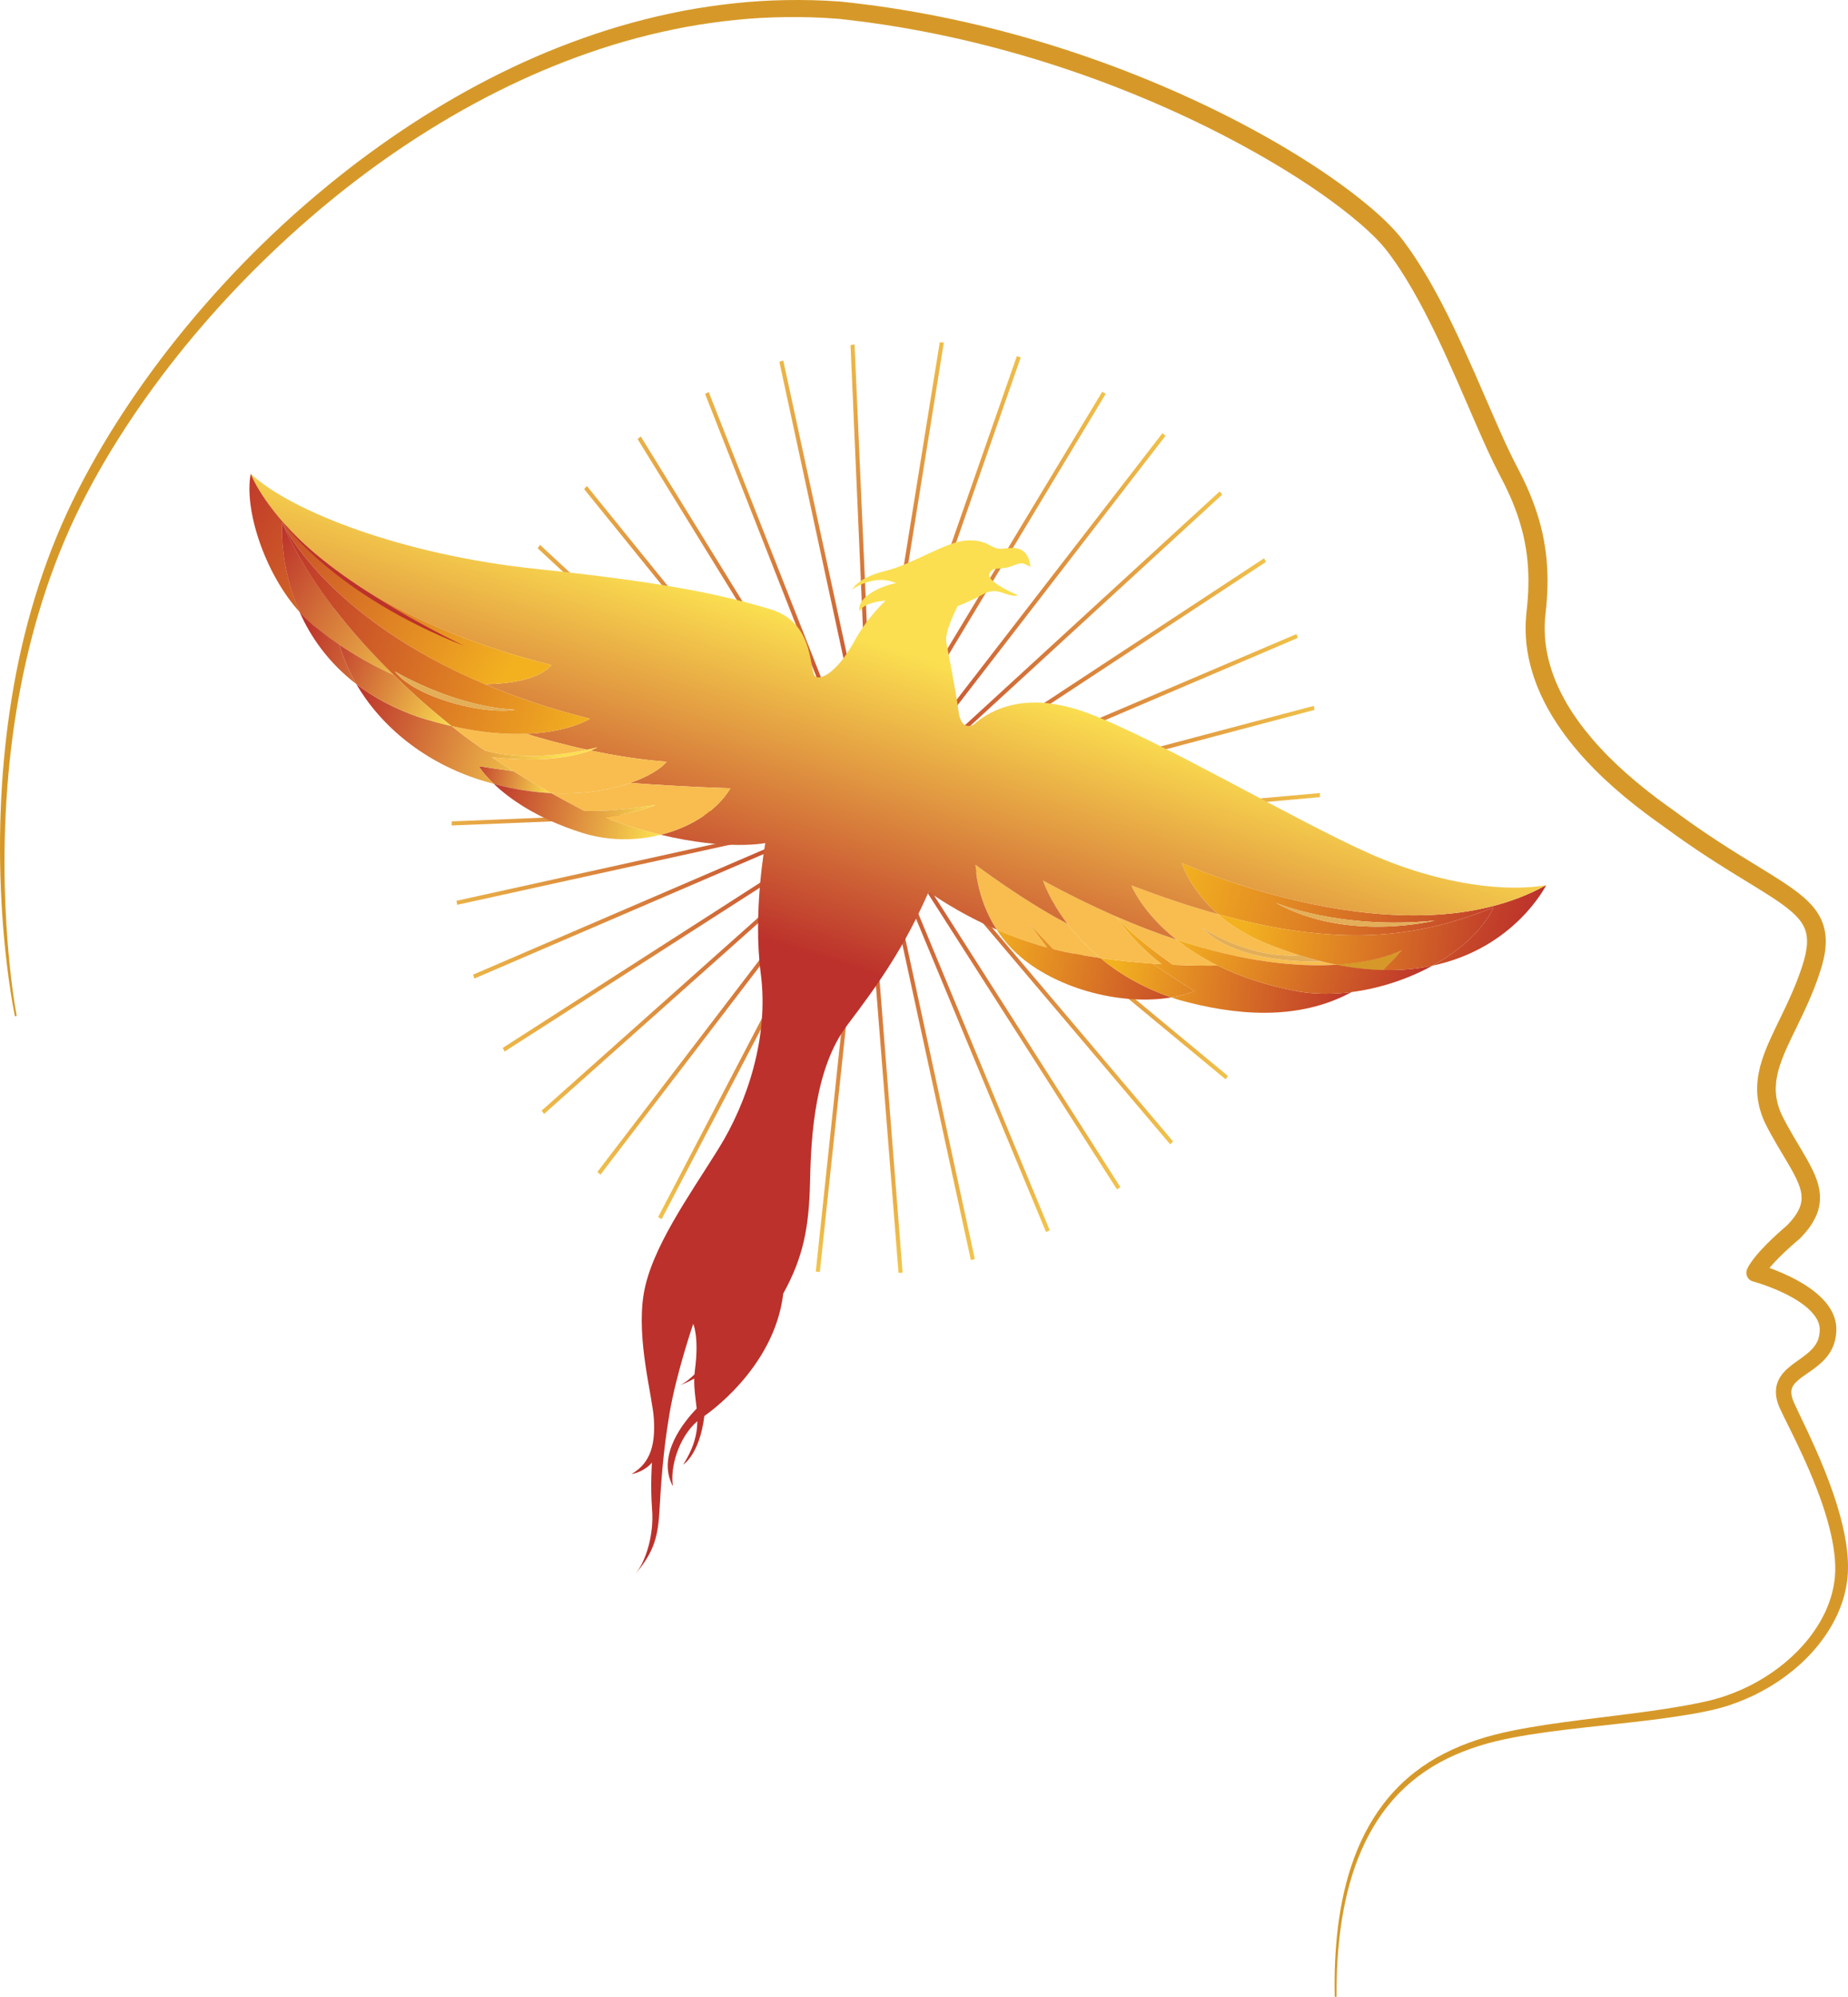 <?xml version="1.0" encoding="iso-8859-1"?>
<!-- Generator: Adobe Illustrator 26.0.1, SVG Export Plug-In . SVG Version: 6.00 Build 0)  -->
<svg version="1.1" id="Layer_1" xmlns="http://www.w3.org/2000/svg" xmlns:xlink="http://www.w3.org/1999/xlink" x="0px" y="0px"
	 viewBox="0 0 666.428 720" style="enable-background:new 0 0 666.428 720;" xml:space="preserve">
<g>
	<g>
		<path style="fill:#D69929;" d="M5.323,366.166c-1.204-6.037-2.072-12.117-2.819-18.216c-0.735-6.099-1.303-12.22-1.712-18.351
			c-0.801-12.264-1.005-24.572-0.563-36.865c0.444-12.292,1.514-24.571,3.326-36.753c1.807-12.18,4.317-24.275,7.727-36.132
			c3.392-11.858,7.619-23.496,12.777-34.727c1.285-2.798,2.651-5.606,4.03-8.331c1.398-2.749,2.853-5.494,4.336-8.192
			c2.978-5.406,6.132-10.713,9.435-15.924c13.224-20.843,28.759-40.173,45.954-57.875c8.618-8.833,17.657-17.265,27.13-25.19
			c4.733-3.965,9.559-7.822,14.491-11.545c4.938-3.713,9.971-7.301,15.097-10.756c20.514-13.78,42.606-25.392,66.015-33.643
			C222.23,9.5,234.249,6.25,246.45,3.892c6.106-1.152,12.262-2.052,18.446-2.71c6.183-0.669,12.401-1.049,18.624-1.15
			c6.222-0.098,12.454,0.017,18.666,0.482l0.583,0.036l0.291,0.018l0.386,0.038l1.143,0.125l2.287,0.249
			c1.519,0.158,3.078,0.368,4.614,0.55c3.079,0.387,6.136,0.809,9.197,1.272c12.234,1.847,24.372,4.296,36.371,7.294
			c23.996,6.003,47.436,14.179,69.987,24.355c11.274,5.093,22.326,10.697,33.057,16.901c10.715,6.231,21.152,12.994,30.942,20.815
			c2.443,1.964,4.839,4.003,7.163,6.161c2.325,2.159,4.574,4.439,6.675,6.99l0.806,1.011l0.689,0.921
			c0.461,0.619,0.917,1.207,1.385,1.882l1.386,1.968l1.319,1.963c1.727,2.632,3.361,5.308,4.928,8.012
			c6.227,10.838,11.398,22.096,16.372,33.36l7.349,16.879c2.456,5.588,4.921,11.173,7.67,16.452l2.12,4.121
			c0.677,1.436,1.395,2.902,2.026,4.36c0.618,1.464,1.263,2.915,1.805,4.417c0.276,0.748,0.579,1.484,0.832,2.242l0.758,2.274
			c0.954,3.051,1.799,6.154,2.371,9.316c0.602,3.154,1.019,6.349,1.201,9.548c0.207,3.197,0.228,6.399,0.067,9.57
			c-0.049,1.591-0.2,3.164-0.315,4.743l-0.467,4.605c-0.041,0.712-0.104,1.353-0.116,2.079c-0.027,0.711-0.038,1.423-0.022,2.135
			c0.009,1.424,0.112,2.847,0.253,4.268c0.313,2.838,0.883,5.656,1.686,8.42c1.608,5.532,4.133,10.835,7.248,15.811
			c1.573,2.482,3.268,4.898,5.088,7.234c1.845,2.317,3.743,4.603,5.79,6.772c4.04,4.382,8.447,8.463,13.063,12.314
			c2.307,1.927,4.666,3.801,7.077,5.613c1.21,0.901,2.403,1.822,3.641,2.688l1.842,1.318l0.989,0.709l0.926,0.682
			c4.887,3.596,9.879,7.05,14.967,10.372c5.087,3.329,10.271,6.51,15.513,9.717c2.62,1.609,5.254,3.228,7.881,4.952
			c2.623,1.732,5.255,3.558,7.773,5.788c1.254,1.12,2.476,2.359,3.584,3.777c1.105,1.417,2.081,3.038,2.777,4.803
			c0.697,1.766,1.089,3.645,1.219,5.477c0.117,1.83,0.012,3.615-0.242,5.314c-0.253,1.702-0.632,3.335-1.079,4.918
			c-0.223,0.797-0.458,1.564-0.722,2.349c-0.25,0.736-0.466,1.436-0.745,2.201c-1.072,3.052-2.243,5.937-3.516,8.818
			c-2.518,5.74-5.433,11.222-7.854,16.645c-1.213,2.713-2.251,5.418-2.969,8.116c-0.331,1.348-0.603,2.692-0.743,4.027
			c-0.118,1.333-0.176,2.662-0.054,3.974c0.214,2.623,0.938,5.204,2.094,7.691c0.566,1.199,1.295,2.564,2.016,3.866
			c0.726,1.313,1.473,2.62,2.236,3.927c1.525,2.618,3.126,5.224,4.687,7.967c1.541,2.752,3.114,5.634,4.119,9.086
			c0.49,1.721,0.796,3.612,0.733,5.553c-0.054,1.94-0.497,3.884-1.211,5.62c-1.45,3.492-3.7,6.177-5.996,8.537
			c-0.059,0.061-0.12,0.118-0.183,0.172l-0.036,0.031l-1.875,1.614c-0.623,0.539-1.228,1.092-1.843,1.637
			c-0.612,0.548-1.2,1.112-1.802,1.666c-0.588,0.563-1.172,1.13-1.746,1.701c-0.563,0.577-1.136,1.149-1.672,1.737
			c-0.273,0.292-0.546,0.584-0.803,0.881c-0.257,0.297-0.531,0.59-0.772,0.889c-0.498,0.595-0.986,1.197-1.406,1.789
			c-0.218,0.295-0.414,0.591-0.586,0.866c-0.091,0.142-0.168,0.273-0.232,0.391c-0.041,0.068-0.057,0.107-0.082,0.154l-0.022,0.042
			c0.001-0.005-0.018,0.046,0.037-0.106l-2.215-4.214l0.005,0.002c1.144,0.331,2.14,0.662,3.189,1.025
			c1.034,0.361,2.059,0.741,3.076,1.142c2.035,0.802,4.042,1.688,6.018,2.677c3.931,2.005,7.814,4.34,11.161,7.782
			c1.646,1.729,3.172,3.792,4.083,6.31c0.459,1.248,0.74,2.601,0.799,3.965c0.024,0.341,0.012,0.681,0.009,1.021
			c0.001,0.171-0.018,0.339-0.028,0.508l-0.033,0.434l-0.034,0.392l-0.017,0.196l-0.031,0.258c-0.041,0.356-0.092,0.697-0.153,1.006
			c-0.45,2.569-1.697,5.067-3.328,6.977c-1.624,1.935-3.503,3.373-5.28,4.639c-1.778,1.263-3.516,2.374-4.872,3.546
			c-0.676,0.582-1.246,1.174-1.642,1.759c-0.4,0.588-0.635,1.153-0.746,1.776c-0.104,0.624-0.084,1.33,0.081,2.106
			c0.074,0.385,0.192,0.785,0.326,1.19l0.108,0.305l0.027,0.076c0.012,0.034-0.015-0.038,0.014,0.037l0.074,0.183
			c0.099,0.249,0.197,0.489,0.287,0.686c0.361,0.833,0.829,1.822,1.267,2.746l1.355,2.835c3.654,7.592,7.183,15.335,10.148,23.326
			c1.475,4,2.838,8.055,3.945,12.208c1.114,4.149,2.012,8.387,2.456,12.74c0.223,2.174,0.343,4.376,0.257,6.602l-0.026,0.834
			l-0.007,0.208l-0.02,0.263l-0.034,0.392l-0.141,1.575c-0.161,1.135-0.307,2.287-0.55,3.359c-0.439,2.181-1.056,4.32-1.847,6.383
			c-0.366,1.045-0.832,2.045-1.267,3.058c-0.485,0.988-0.948,1.988-1.494,2.941c-4.242,7.707-10.341,14.178-17.31,19.277
			c-3.479,2.571-7.211,4.773-11.081,6.676c-3.891,1.859-7.922,3.434-12.082,4.572c-1.039,0.289-2.081,0.563-3.135,0.794
			c-1.057,0.258-2.101,0.453-3.121,0.666c-2.089,0.41-4.184,0.791-6.269,1.13c-4.177,0.685-8.36,1.264-12.542,1.786
			c-8.366,1.042-16.731,1.885-25.07,2.83c-8.333,0.958-16.659,1.965-24.852,3.538c-4.095,0.782-8.154,1.732-12.097,2.968
			c-3.968,1.256-7.839,2.754-11.556,4.583c-7.437,3.634-14.183,8.682-19.628,14.938c-5.471,6.237-9.629,13.58-12.639,21.346
			c-3.017,7.779-4.911,15.98-6.09,24.264c-1.159,8.294-1.606,16.689-1.559,25.078c0.001,0.181-0.144,0.328-0.325,0.329
			c-0.179,0.001-0.325-0.142-0.329-0.32c-0.169-8.413,0.156-16.851,1.202-25.222c1.067-8.36,2.855-16.673,5.805-24.62
			c2.943-7.932,7.076-15.504,12.609-21.999c2.758-3.246,5.849-6.219,9.212-8.844c3.366-2.624,6.994-4.907,10.793-6.843
			c3.797-1.939,7.763-3.538,11.786-4.876c4.058-1.338,8.182-2.363,12.327-3.218c8.293-1.716,16.654-2.849,24.999-3.932
			c8.347-1.068,16.692-2.032,24.99-3.188c4.148-0.579,8.282-1.213,12.388-1.948c2.058-0.365,4.092-0.766,6.12-1.194
			c1.033-0.231,2.052-0.437,3.033-0.693c0.996-0.233,1.981-0.508,2.963-0.796c3.932-1.136,7.737-2.689,11.4-4.504
			c3.641-1.858,7.146-3.995,10.391-6.468c6.507-4.9,12.103-11.06,15.87-18.154c0.487-0.878,0.891-1.793,1.321-2.696
			c0.377-0.924,0.791-1.835,1.103-2.78c0.687-1.869,1.209-3.79,1.57-5.733c0.209-0.982,0.303-1.919,0.435-2.864l0.118-1.566
			l0.029-0.393l0.007-0.098c0.006-0.091,0.001,0.013,0.001-0.031l0.003-0.185l0.011-0.742c0.05-1.974-0.088-3.978-0.323-5.978
			c-0.465-4.005-1.367-8.004-2.49-11.952c-1.114-3.952-2.487-7.853-3.976-11.715c-2.996-7.728-6.552-15.248-10.294-22.744
			l-1.404-2.831c-0.475-0.968-0.923-1.87-1.413-2.958c-0.925-2.028-1.819-4.693-1.381-7.629c0.219-1.454,0.809-2.872,1.581-4.027
			c0.77-1.167,1.679-2.094,2.578-2.897c1.812-1.596,3.624-2.761,5.247-3.961c1.624-1.186,3.073-2.378,4.134-3.69
			c1.066-1.309,1.722-2.713,1.987-4.292c0.038-0.206,0.059-0.386,0.078-0.552l0.017-0.133l0.014-0.197l0.028-0.393l0.022-0.352
			c0.004-0.093,0.017-0.186,0.012-0.279c-0.004-0.185,0.006-0.37-0.014-0.553c-0.044-0.735-0.201-1.461-0.48-2.18
			c-0.537-1.441-1.553-2.846-2.816-4.129c-2.557-2.575-5.983-4.648-9.549-6.384c-1.794-0.866-3.646-1.653-5.531-2.364
			c-0.942-0.356-1.893-0.693-2.847-1.01c-0.941-0.312-1.945-0.625-2.823-0.865l-0.001,0l-0.038-0.01
			c-1.712-0.464-2.724-2.228-2.26-3.941c0.024-0.088,0.053-0.179,0.084-0.263c0.092-0.251,0.118-0.295,0.161-0.397l0.114-0.243
			c0.07-0.142,0.145-0.293,0.21-0.407c0.136-0.253,0.273-0.486,0.407-0.7c0.272-0.441,0.543-0.849,0.821-1.234
			c0.552-0.786,1.124-1.497,1.703-2.198c0.287-0.358,0.586-0.684,0.879-1.026c0.293-0.343,0.593-0.669,0.894-0.994
			c0.596-0.662,1.212-1.285,1.824-1.918c0.617-0.621,1.24-1.233,1.866-1.84c0.634-0.592,1.26-1.198,1.901-1.779
			c0.643-0.577,1.279-1.165,1.927-1.733l1.952-1.693l-0.219,0.203c1.972-2.011,3.673-4.184,4.566-6.391
			c0.902-2.202,0.935-4.388,0.227-6.855c-0.706-2.454-2.052-5.029-3.518-7.609c-1.477-2.586-3.091-5.206-4.659-7.885
			c-0.786-1.34-1.563-2.694-2.324-4.064c-0.765-1.381-1.492-2.717-2.24-4.29c-1.435-3.066-2.427-6.478-2.708-9.97
			c-0.158-1.746-0.092-3.495,0.065-5.213c0.179-1.717,0.515-3.385,0.918-5.015c0.858-3.234,2.038-6.269,3.324-9.156
			c2.581-5.78,5.434-11.143,7.838-16.643c1.205-2.729,2.336-5.536,3.295-8.272c0.248-0.675,0.485-1.441,0.728-2.156
			c0.226-0.669,0.439-1.368,0.629-2.049c0.385-1.368,0.696-2.73,0.893-4.063c0.393-2.674,0.288-5.169-0.584-7.33
			c-0.843-2.175-2.504-4.162-4.574-6.007c-2.076-1.841-4.491-3.535-6.986-5.176c-2.502-1.64-5.096-3.233-7.704-4.832
			c-5.225-3.192-10.502-6.423-15.684-9.809c-5.187-3.381-10.29-6.906-15.287-10.578l-0.927-0.681l-0.881-0.63l-1.901-1.357
			c-1.275-0.892-2.513-1.843-3.763-2.774c-2.493-1.872-4.942-3.812-7.343-5.816c-4.805-4.003-9.424-8.27-13.706-12.906
			c-2.164-2.293-4.194-4.727-6.168-7.207c-1.953-2.501-3.788-5.109-5.499-7.808c-3.394-5.413-6.213-11.282-8.037-17.537
			c-0.91-3.124-1.565-6.34-1.926-9.599c-0.165-1.631-0.283-3.27-0.296-4.913c-0.04-1.636,0.044-3.284,0.167-4.978l0.458-4.55
			c0.105-1.48,0.249-2.962,0.291-4.437c0.149-2.955,0.125-5.898-0.067-8.82c-0.167-2.926-0.551-5.826-1.1-8.695
			c-0.519-2.876-1.295-5.704-2.171-8.503l-0.698-2.09c-0.232-0.697-0.516-1.379-0.77-2.07c-0.498-1.385-1.103-2.736-1.677-4.098
			c-0.589-1.356-1.224-2.645-1.851-3.983l-2.092-4.06c-2.92-5.603-5.412-11.251-7.894-16.891l-7.333-16.87
			c-4.926-11.176-10.018-22.252-16.016-32.702c-1.508-2.603-3.071-5.165-4.707-7.663l-1.246-1.857l-1.261-1.794
			c-0.403-0.588-0.886-1.213-1.34-1.824l-0.689-0.921l-0.629-0.787c-1.797-2.186-3.858-4.293-6.027-6.306
			c-2.17-2.017-4.446-3.958-6.783-5.839c-9.382-7.506-19.587-14.141-30.071-20.243c-10.507-6.082-21.332-11.656-32.403-16.697
			c-22.139-10.091-45.191-18.229-68.778-24.224c-11.795-2.994-23.726-5.448-35.747-7.309c-3.003-0.466-6.021-0.894-9.026-1.283
			c-1.508-0.184-2.989-0.39-4.52-0.556l-2.286-0.258l-1.143-0.129c-0.051-0.005-0.29-0.033-0.186-0.02l-0.283-0.019l-0.565-0.038
			c-6.021-0.49-12.068-0.639-18.11-0.583c-6.043,0.059-12.087,0.389-18.105,1.002c-6.018,0.602-12.016,1.44-17.973,2.524
			c-11.903,2.223-23.658,5.317-35.112,9.321c-22.942,7.941-44.734,19.15-65.048,32.549c-20.327,13.412-39.149,29.103-56.361,46.374
			c-8.596,8.65-16.772,17.722-24.488,27.172c-7.694,9.466-14.924,19.314-21.569,29.543c-6.643,10.241-12.702,20.82-17.93,31.845
			c-5.205,11.012-9.506,22.456-12.99,34.148c-6.981,23.394-10.737,47.73-11.975,72.161c-0.618,12.221-0.593,24.48,0.027,36.71
			c0.313,6.115,0.761,12.225,1.389,18.318c0.636,6.089,1.397,12.179,2.487,18.195l0.001,0.007c0.032,0.178-0.086,0.348-0.264,0.38
			C5.526,366.455,5.358,366.34,5.323,366.166z"/>
	</g>
	<g>
		<g>
			
				<radialGradient id="SVGID_1_" cx="319.035" cy="465.96" r="215.716" gradientTransform="matrix(0.953 0.303 -0.303 0.953 145.096 -255.974)" gradientUnits="userSpaceOnUse">
				<stop  offset="0" style="stop-color:#BC312B"/>
				<stop  offset="0.132" style="stop-color:#C54B31"/>
				<stop  offset="0.553" style="stop-color:#E29A41"/>
				<stop  offset="0.853" style="stop-color:#F4CC4C"/>
				<stop  offset="1" style="stop-color:#FBDF50"/>
			</radialGradient>
			<path style="fill:url(#SVGID_1_);" d="M310.099,257.766l-27.64-127.795c-0.47,0.149-0.937,0.305-1.406,0.459l27.661,127.889
				C309.172,258.124,309.634,257.94,310.099,257.766z"/>
			
				<radialGradient id="SVGID_00000112630937434307426880000005286675476291668639_" cx="319.035" cy="465.96" r="215.714" gradientTransform="matrix(0.953 0.303 -0.303 0.953 145.096 -255.974)" gradientUnits="userSpaceOnUse">
				<stop  offset="0" style="stop-color:#BC312B"/>
				<stop  offset="0.132" style="stop-color:#C54B31"/>
				<stop  offset="0.553" style="stop-color:#E29A41"/>
				<stop  offset="0.853" style="stop-color:#F4CC4C"/>
				<stop  offset="1" style="stop-color:#FBDF50"/>
			</radialGradient>
			<path style="fill:url(#SVGID_00000112630937434307426880000005286675476291668639_);" d="M313.987,256.579l-5.808-132.362
				c-0.488,0.065-0.976,0.133-1.463,0.203l5.815,132.536C313.013,256.818,313.499,256.694,313.987,256.579z"/>
			
				<radialGradient id="SVGID_00000160159220395646907760000015068006262063179947_" cx="319.035" cy="465.96" r="215.716" gradientTransform="matrix(0.953 0.303 -0.303 0.953 145.096 -255.974)" gradientUnits="userSpaceOnUse">
				<stop  offset="0" style="stop-color:#BC312B"/>
				<stop  offset="0.132" style="stop-color:#C54B31"/>
				<stop  offset="0.553" style="stop-color:#E29A41"/>
				<stop  offset="0.853" style="stop-color:#F4CC4C"/>
				<stop  offset="1" style="stop-color:#FBDF50"/>
			</radialGradient>
			<path style="fill:url(#SVGID_00000160159220395646907760000015068006262063179947_);" d="M322.241,255.76
				c0.508,0.019,1.017,0.049,1.525,0.093l44.336-126.999c-0.471-0.14-0.941-0.284-1.412-0.418L322.241,255.76z"/>
			
				<radialGradient id="SVGID_00000127021375758802051670000013174474982462824877_" cx="319.035" cy="465.96" r="215.714" gradientTransform="matrix(0.953 0.303 -0.303 0.953 145.096 -255.974)" gradientUnits="userSpaceOnUse">
				<stop  offset="0" style="stop-color:#BC312B"/>
				<stop  offset="0.132" style="stop-color:#C54B31"/>
				<stop  offset="0.553" style="stop-color:#E29A41"/>
				<stop  offset="0.853" style="stop-color:#F4CC4C"/>
				<stop  offset="1" style="stop-color:#FBDF50"/>
			</radialGradient>
			<path style="fill:url(#SVGID_00000127021375758802051670000013174474982462824877_);" d="M319.064,255.811l21.302-132.286
				c-0.49-0.045-0.98-0.08-1.47-0.12l-21.344,132.548C318.054,255.893,318.558,255.845,319.064,255.811z"/>
			
				<radialGradient id="SVGID_00000016773682136145304200000014068831554432599445_" cx="319.035" cy="465.96" r="215.716" gradientTransform="matrix(0.953 0.303 -0.303 0.953 145.096 -255.974)" gradientUnits="userSpaceOnUse">
				<stop  offset="0" style="stop-color:#BC312B"/>
				<stop  offset="0.132" style="stop-color:#C54B31"/>
				<stop  offset="0.553" style="stop-color:#E29A41"/>
				<stop  offset="0.853" style="stop-color:#F4CC4C"/>
				<stop  offset="1" style="stop-color:#FBDF50"/>
			</radialGradient>
			<path style="fill:url(#SVGID_00000016773682136145304200000014068831554432599445_);" d="M397.482,141.25l-69.47,115.294
				c0.495,0.116,0.99,0.246,1.483,0.388l69.267-114.958C398.338,141.73,397.91,141.49,397.482,141.25z"/>
			
				<radialGradient id="SVGID_00000070100488865957287870000001077010944993653413_" cx="319.035" cy="465.96" r="215.716" gradientTransform="matrix(0.953 0.303 -0.303 0.953 145.096 -255.974)" gradientUnits="userSpaceOnUse">
				<stop  offset="0" style="stop-color:#BC312B"/>
				<stop  offset="0.132" style="stop-color:#C54B31"/>
				<stop  offset="0.553" style="stop-color:#E29A41"/>
				<stop  offset="0.853" style="stop-color:#F4CC4C"/>
				<stop  offset="1" style="stop-color:#FBDF50"/>
			</radialGradient>
			<path style="fill:url(#SVGID_00000070100488865957287870000001077010944993653413_);" d="M339.41,261.903l80.905-104.766
				c-0.374-0.318-0.747-0.636-1.125-0.95l-80.975,104.857C338.621,261.321,339.02,261.607,339.41,261.903z"/>
			
				<radialGradient id="SVGID_00000087383033903267475050000002684864543537631143_" cx="319.035" cy="465.96" r="215.716" gradientTransform="matrix(0.953 0.303 -0.303 0.953 145.096 -255.974)" gradientUnits="userSpaceOnUse">
				<stop  offset="0" style="stop-color:#BC312B"/>
				<stop  offset="0.132" style="stop-color:#C54B31"/>
				<stop  offset="0.553" style="stop-color:#E29A41"/>
				<stop  offset="0.853" style="stop-color:#F4CC4C"/>
				<stop  offset="1" style="stop-color:#FBDF50"/>
			</radialGradient>
			<path style="fill:url(#SVGID_00000087383033903267475050000002684864543537631143_);" d="M344.443,266.708l96.314-88.381
				c-0.305-0.386-0.608-0.773-0.917-1.155l-96.368,88.431C343.804,265.963,344.128,266.332,344.443,266.708z"/>
			
				<radialGradient id="SVGID_00000057133841595568479060000016195586570882865803_" cx="319.035" cy="465.96" r="215.715" gradientTransform="matrix(0.953 0.303 -0.303 0.953 145.096 -255.974)" gradientUnits="userSpaceOnUse">
				<stop  offset="0" style="stop-color:#BC312B"/>
				<stop  offset="0.132" style="stop-color:#C54B31"/>
				<stop  offset="0.553" style="stop-color:#E29A41"/>
				<stop  offset="0.853" style="stop-color:#F4CC4C"/>
				<stop  offset="1" style="stop-color:#FBDF50"/>
			</radialGradient>
			<path style="fill:url(#SVGID_00000057133841595568479060000016195586570882865803_);" d="M302.872,261.508l-47.298-120.171
				c-0.435,0.233-0.872,0.464-1.305,0.701l47.368,120.348C302.043,262.084,302.455,261.791,302.872,261.508z"/>
			
				<radialGradient id="SVGID_00000119815216835808792800000016959357399087229872_" cx="319.035" cy="465.96" r="215.715" gradientTransform="matrix(0.953 0.303 -0.303 0.953 145.096 -255.974)" gradientUnits="userSpaceOnUse">
				<stop  offset="0" style="stop-color:#BC312B"/>
				<stop  offset="0.132" style="stop-color:#C54B31"/>
				<stop  offset="0.553" style="stop-color:#E29A41"/>
				<stop  offset="0.853" style="stop-color:#F4CC4C"/>
				<stop  offset="1" style="stop-color:#FBDF50"/>
			</radialGradient>
			<path style="fill:url(#SVGID_00000119815216835808792800000016959357399087229872_);" d="M297.836,265.641l-66.75-108.268
				c-0.388,0.305-0.772,0.616-1.158,0.925l66.848,108.428C297.123,266.356,297.476,265.994,297.836,265.641z"/>
			
				<radialGradient id="SVGID_00000020392280274979018880000005631910993976862863_" cx="319.035" cy="465.96" r="215.714" gradientTransform="matrix(0.953 0.303 -0.303 0.953 145.096 -255.974)" gradientUnits="userSpaceOnUse">
				<stop  offset="0" style="stop-color:#BC312B"/>
				<stop  offset="0.132" style="stop-color:#C54B31"/>
				<stop  offset="0.553" style="stop-color:#E29A41"/>
				<stop  offset="0.853" style="stop-color:#F4CC4C"/>
				<stop  offset="1" style="stop-color:#FBDF50"/>
			</radialGradient>
			<path style="fill:url(#SVGID_00000020392280274979018880000005631910993976862863_);" d="M291.523,273.879l-79.863-98.626
				c-0.338,0.362-0.674,0.726-1.009,1.091l80.115,98.936C291.009,274.807,291.262,274.339,291.523,273.879z"/>
			
				<radialGradient id="SVGID_00000127022468417512233400000004724532530909846412_" cx="319.035" cy="465.96" r="215.714" gradientTransform="matrix(0.953 0.303 -0.303 0.953 145.096 -255.974)" gradientUnits="userSpaceOnUse">
				<stop  offset="0" style="stop-color:#BC312B"/>
				<stop  offset="0.132" style="stop-color:#C54B31"/>
				<stop  offset="0.553" style="stop-color:#E29A41"/>
				<stop  offset="0.853" style="stop-color:#F4CC4C"/>
				<stop  offset="1" style="stop-color:#FBDF50"/>
			</radialGradient>
			<path style="fill:url(#SVGID_00000127022468417512233400000004724532530909846412_);" d="M287.86,282.716l-93.122-86.26
				c-0.279,0.41-0.56,0.818-0.836,1.231l93.547,86.652C287.573,283.798,287.71,283.257,287.86,282.716z"/>
			
				<radialGradient id="SVGID_00000167383430018926166310000001144097216823563948_" cx="319.035" cy="465.96" r="215.715" gradientTransform="matrix(0.953 0.303 -0.303 0.953 145.096 -255.974)" gradientUnits="userSpaceOnUse">
				<stop  offset="0" style="stop-color:#BC312B"/>
				<stop  offset="0.132" style="stop-color:#C54B31"/>
				<stop  offset="0.553" style="stop-color:#E29A41"/>
				<stop  offset="0.853" style="stop-color:#F4CC4C"/>
				<stop  offset="1" style="stop-color:#FBDF50"/>
			</radialGradient>
			<path style="fill:url(#SVGID_00000167383430018926166310000001144097216823563948_);" d="M348.817,273.446l107.734-70.853
				c-0.23-0.435-0.465-0.868-0.699-1.301l-107.715,70.841C348.374,272.564,348.6,273.002,348.817,273.446z"/>
			
				<radialGradient id="SVGID_00000000933497774001727200000015422580302886071430_" cx="319.035" cy="465.96" r="215.715" gradientTransform="matrix(0.953 0.303 -0.303 0.953 145.096 -255.974)" gradientUnits="userSpaceOnUse">
				<stop  offset="0" style="stop-color:#BC312B"/>
				<stop  offset="0.132" style="stop-color:#C54B31"/>
				<stop  offset="0.553" style="stop-color:#E29A41"/>
				<stop  offset="0.853" style="stop-color:#F4CC4C"/>
				<stop  offset="1" style="stop-color:#FBDF50"/>
			</radialGradient>
			<path style="fill:url(#SVGID_00000000933497774001727200000015422580302886071430_);" d="M351.208,279.824l116.781-49.814
				c-0.149-0.47-0.29-0.943-0.442-1.411l-116.751,49.801C350.943,278.871,351.08,279.346,351.208,279.824z"/>
			
				<radialGradient id="SVGID_00000181051359621660579510000017206096418697679750_" cx="319.035" cy="465.96" r="215.715" gradientTransform="matrix(0.953 0.303 -0.303 0.953 145.096 -255.974)" gradientUnits="userSpaceOnUse">
				<stop  offset="0" style="stop-color:#BC312B"/>
				<stop  offset="0.132" style="stop-color:#C54B31"/>
				<stop  offset="0.553" style="stop-color:#E29A41"/>
				<stop  offset="0.853" style="stop-color:#F4CC4C"/>
				<stop  offset="1" style="stop-color:#FBDF50"/>
			</radialGradient>
			<path style="fill:url(#SVGID_00000181051359621660579510000017206096418697679750_);" d="M352.443,288.152l121.585-32.195
				c-0.074-0.488-0.156-0.973-0.234-1.459l-121.43,32.153C352.401,287.15,352.426,287.65,352.443,288.152z"/>
			
				<radialGradient id="SVGID_00000017508850381623339120000011993124887026186937_" cx="319.035" cy="465.96" r="215.715" gradientTransform="matrix(0.953 0.303 -0.303 0.953 145.096 -255.974)" gradientUnits="userSpaceOnUse">
				<stop  offset="0" style="stop-color:#BC312B"/>
				<stop  offset="0.132" style="stop-color:#C54B31"/>
				<stop  offset="0.553" style="stop-color:#E29A41"/>
				<stop  offset="0.853" style="stop-color:#F4CC4C"/>
				<stop  offset="1" style="stop-color:#FBDF50"/>
			</radialGradient>
			<path style="fill:url(#SVGID_00000017508850381623339120000011993124887026186937_);" d="M351.346,298.58l124.628-11.174
				c0.013-0.494,0.019-0.986,0.028-1.479l-124.316,11.146C351.584,297.575,351.469,298.077,351.346,298.58z"/>
			
				<radialGradient id="SVGID_00000155859588638719715280000017694629363081442697_" cx="319.035" cy="465.96" r="215.713" gradientTransform="matrix(0.953 0.303 -0.303 0.953 145.096 -255.974)" gradientUnits="userSpaceOnUse">
				<stop  offset="0" style="stop-color:#BC312B"/>
				<stop  offset="0.132" style="stop-color:#C54B31"/>
				<stop  offset="0.553" style="stop-color:#E29A41"/>
				<stop  offset="0.853" style="stop-color:#F4CC4C"/>
				<stop  offset="1" style="stop-color:#FBDF50"/>
			</radialGradient>
			<path style="fill:url(#SVGID_00000155859588638719715280000017694629363081442697_);" d="M286.493,291.133l-123.58,5.012
				c-0.01,0.491-0.022,0.983-0.028,1.473l123.563-5.011C286.453,292.117,286.468,291.626,286.493,291.133z"/>
			
				<radialGradient id="SVGID_00000119832926747950335250000010261113917556594306_" cx="319.035" cy="465.96" r="215.714" gradientTransform="matrix(0.953 0.303 -0.303 0.953 145.096 -255.974)" gradientUnits="userSpaceOnUse">
				<stop  offset="0" style="stop-color:#BC312B"/>
				<stop  offset="0.132" style="stop-color:#C54B31"/>
				<stop  offset="0.553" style="stop-color:#E29A41"/>
				<stop  offset="0.853" style="stop-color:#F4CC4C"/>
				<stop  offset="1" style="stop-color:#FBDF50"/>
			</radialGradient>
			<path style="fill:url(#SVGID_00000119832926747950335250000010261113917556594306_);" d="M286.759,297.88l-122.124,26.891
				c0.069,0.487,0.135,0.975,0.209,1.46l122.135-26.893C286.896,298.855,286.823,298.368,286.759,297.88z"/>
			
				<radialGradient id="SVGID_00000036219480630047760160000014115725097652870562_" cx="319.035" cy="465.96" r="215.714" gradientTransform="matrix(0.953 0.303 -0.303 0.953 145.096 -255.974)" gradientUnits="userSpaceOnUse">
				<stop  offset="0" style="stop-color:#BC312B"/>
				<stop  offset="0.132" style="stop-color:#C54B31"/>
				<stop  offset="0.553" style="stop-color:#E29A41"/>
				<stop  offset="0.853" style="stop-color:#F4CC4C"/>
				<stop  offset="1" style="stop-color:#FBDF50"/>
			</radialGradient>
			<path style="fill:url(#SVGID_00000036219480630047760160000014115725097652870562_);" d="M287.346,301.186l-116.749,50.222
				c0.146,0.471,0.293,0.942,0.443,1.411l116.664-50.186C287.574,302.155,287.455,301.672,287.346,301.186z"/>
			
				<radialGradient id="SVGID_00000087394048178860760700000004688783522533157538_" cx="319.035" cy="465.96" r="215.714" gradientTransform="matrix(0.953 0.303 -0.303 0.953 145.096 -255.974)" gradientUnits="userSpaceOnUse">
				<stop  offset="0" style="stop-color:#BC312B"/>
				<stop  offset="0.132" style="stop-color:#C54B31"/>
				<stop  offset="0.553" style="stop-color:#E29A41"/>
				<stop  offset="0.853" style="stop-color:#F4CC4C"/>
				<stop  offset="1" style="stop-color:#FBDF50"/>
			</radialGradient>
			<path style="fill:url(#SVGID_00000087394048178860760700000004688783522533157538_);" d="M289.714,308.228L181.3,377.81
				c0.224,0.439,0.44,0.882,0.668,1.319l108.396-69.571C290.139,309.119,289.921,308.677,289.714,308.228z"/>
			
				<radialGradient id="SVGID_00000090274443493878763030000011785890025156135561_" cx="319.035" cy="465.96" r="215.714" gradientTransform="matrix(0.953 0.303 -0.303 0.953 145.096 -255.974)" gradientUnits="userSpaceOnUse">
				<stop  offset="0" style="stop-color:#BC312B"/>
				<stop  offset="0.132" style="stop-color:#C54B31"/>
				<stop  offset="0.553" style="stop-color:#E29A41"/>
				<stop  offset="0.853" style="stop-color:#F4CC4C"/>
				<stop  offset="1" style="stop-color:#FBDF50"/>
			</radialGradient>
			<path style="fill:url(#SVGID_00000090274443493878763030000011785890025156135561_);" d="M292.799,313.579l-97.475,86.854
				c0.294,0.395,0.584,0.793,0.881,1.185l97.473-86.853C293.377,314.377,293.083,313.982,292.799,313.579z"/>
			
				<radialGradient id="SVGID_00000023275150955667805800000007892474349519215293_" cx="319.035" cy="465.96" r="215.714" gradientTransform="matrix(0.953 0.303 -0.303 0.953 145.096 -255.974)" gradientUnits="userSpaceOnUse">
				<stop  offset="0" style="stop-color:#BC312B"/>
				<stop  offset="0.132" style="stop-color:#C54B31"/>
				<stop  offset="0.553" style="stop-color:#E29A41"/>
				<stop  offset="0.853" style="stop-color:#F4CC4C"/>
				<stop  offset="1" style="stop-color:#FBDF50"/>
			</radialGradient>
			<path style="fill:url(#SVGID_00000023275150955667805800000007892474349519215293_);" d="M295.888,317.327l-80.46,105.217
				c0.365,0.329,0.732,0.656,1.101,0.981l80.412-105.155C296.582,318.031,296.23,317.684,295.888,317.327z"/>
			
				<radialGradient id="SVGID_00000119077252247418294730000012072449919486884791_" cx="319.035" cy="465.96" r="215.714" gradientTransform="matrix(0.953 0.303 -0.303 0.953 145.096 -255.974)" gradientUnits="userSpaceOnUse">
				<stop  offset="0" style="stop-color:#BC312B"/>
				<stop  offset="0.132" style="stop-color:#C54B31"/>
				<stop  offset="0.553" style="stop-color:#E29A41"/>
				<stop  offset="0.853" style="stop-color:#F4CC4C"/>
				<stop  offset="1" style="stop-color:#FBDF50"/>
			</radialGradient>
			<path style="fill:url(#SVGID_00000119077252247418294730000012072449919486884791_);" d="M237.333,438.813
				c0.42,0.254,0.84,0.509,1.263,0.759l61.834-118.351c-0.407-0.285-0.806-0.58-1.198-0.884L237.333,438.813z"/>
			
				<radialGradient id="SVGID_00000171688316843580389220000010674060117321570458_" cx="319.035" cy="465.96" r="215.715" gradientTransform="matrix(0.953 0.303 -0.303 0.953 145.096 -255.974)" gradientUnits="userSpaceOnUse">
				<stop  offset="0" style="stop-color:#BC312B"/>
				<stop  offset="0.132" style="stop-color:#C54B31"/>
				<stop  offset="0.553" style="stop-color:#E29A41"/>
				<stop  offset="0.853" style="stop-color:#F4CC4C"/>
				<stop  offset="1" style="stop-color:#FBDF50"/>
			</radialGradient>
			<path style="fill:url(#SVGID_00000171688316843580389220000010674060117321570458_);" d="M308.616,325.285
				c-0.092-0.029-0.181-0.065-0.273-0.095l-14.154,133.266c0.487,0.059,0.974,0.118,1.461,0.172l14.126-133.008
				C309.389,325.513,309.002,325.408,308.616,325.285z"/>
			
				<radialGradient id="SVGID_00000062874436060546235470000007991752069741287871_" cx="319.035" cy="465.96" r="215.714" gradientTransform="matrix(0.953 0.303 -0.303 0.953 145.096 -255.974)" gradientUnits="userSpaceOnUse">
				<stop  offset="0" style="stop-color:#BC312B"/>
				<stop  offset="0.132" style="stop-color:#C54B31"/>
				<stop  offset="0.553" style="stop-color:#E29A41"/>
				<stop  offset="0.853" style="stop-color:#F4CC4C"/>
				<stop  offset="1" style="stop-color:#FBDF50"/>
			</radialGradient>
			<path style="fill:url(#SVGID_00000062874436060546235470000007991752069741287871_);" d="M313.578,326.414l10.45,132.548
				c0.489-0.042,0.978-0.078,1.466-0.126l-10.427-132.25C314.571,326.542,314.074,326.484,313.578,326.414z"/>
			
				<radialGradient id="SVGID_00000030480814217164484710000005085732867082282661_" cx="319.035" cy="465.96" r="215.715" gradientTransform="matrix(0.953 0.303 -0.303 0.953 145.096 -255.974)" gradientUnits="userSpaceOnUse">
				<stop  offset="0" style="stop-color:#BC312B"/>
				<stop  offset="0.132" style="stop-color:#C54B31"/>
				<stop  offset="0.553" style="stop-color:#E29A41"/>
				<stop  offset="0.853" style="stop-color:#F4CC4C"/>
				<stop  offset="1" style="stop-color:#FBDF50"/>
			</radialGradient>
			<path style="fill:url(#SVGID_00000030480814217164484710000005085732867082282661_);" d="M322.348,326.357l27.769,127.972
				c0.474-0.128,0.949-0.254,1.422-0.386l-27.74-127.837C323.317,326.201,322.833,326.285,322.348,326.357z"/>
			
				<radialGradient id="SVGID_00000037686283811853722570000006344219153334984106_" cx="319.035" cy="465.96" r="215.714" gradientTransform="matrix(0.953 0.303 -0.303 0.953 145.096 -255.974)" gradientUnits="userSpaceOnUse">
				<stop  offset="0" style="stop-color:#BC312B"/>
				<stop  offset="0.132" style="stop-color:#C54B31"/>
				<stop  offset="0.553" style="stop-color:#E29A41"/>
				<stop  offset="0.853" style="stop-color:#F4CC4C"/>
				<stop  offset="1" style="stop-color:#FBDF50"/>
			</radialGradient>
			<path style="fill:url(#SVGID_00000037686283811853722570000006344219153334984106_);" d="M327.765,325.057l49.464,119.163
				c0.442-0.213,0.88-0.436,1.321-0.654l-49.401-119.011C328.69,324.733,328.229,324.902,327.765,325.057z"/>
			
				<radialGradient id="SVGID_00000039110750098072111800000008006647447920955549_" cx="319.035" cy="465.96" r="215.715" gradientTransform="matrix(0.953 0.303 -0.303 0.953 145.096 -255.974)" gradientUnits="userSpaceOnUse">
				<stop  offset="0" style="stop-color:#BC312B"/>
				<stop  offset="0.132" style="stop-color:#C54B31"/>
				<stop  offset="0.553" style="stop-color:#E29A41"/>
				<stop  offset="0.853" style="stop-color:#F4CC4C"/>
				<stop  offset="1" style="stop-color:#FBDF50"/>
			</radialGradient>
			<path style="fill:url(#SVGID_00000039110750098072111800000008006647447920955549_);" d="M334.5,321.923l68.321,106.939
				c0.397-0.29,0.798-0.572,1.193-0.865l-68.271-106.861C335.333,321.408,334.919,321.67,334.5,321.923z"/>
			
				<radialGradient id="SVGID_00000156554864147482131330000008425778344088065722_" cx="319.035" cy="465.96" r="215.715" gradientTransform="matrix(0.953 0.303 -0.303 0.953 145.096 -255.974)" gradientUnits="userSpaceOnUse">
				<stop  offset="0" style="stop-color:#BC312B"/>
				<stop  offset="0.132" style="stop-color:#C54B31"/>
				<stop  offset="0.553" style="stop-color:#E29A41"/>
				<stop  offset="0.853" style="stop-color:#F4CC4C"/>
				<stop  offset="1" style="stop-color:#FBDF50"/>
			</radialGradient>
			<path style="fill:url(#SVGID_00000156554864147482131330000008425778344088065722_);" d="M340.972,316.905l81.026,95.685
				c0.35-0.345,0.695-0.697,1.043-1.045l-81.032-95.692C341.67,316.213,341.324,316.562,340.972,316.905z"/>
			
				<radialGradient id="SVGID_00000179626156573228802850000002741535648111254967_" cx="319.035" cy="465.96" r="215.714" gradientTransform="matrix(0.953 0.303 -0.303 0.953 145.096 -255.974)" gradientUnits="userSpaceOnUse">
				<stop  offset="0" style="stop-color:#BC312B"/>
				<stop  offset="0.132" style="stop-color:#C54B31"/>
				<stop  offset="0.553" style="stop-color:#E29A41"/>
				<stop  offset="0.853" style="stop-color:#F4CC4C"/>
				<stop  offset="1" style="stop-color:#FBDF50"/>
			</radialGradient>
			<path style="fill:url(#SVGID_00000179626156573228802850000002741535648111254967_);" d="M346.501,310.047l95.475,79.095
				c0.285-0.4,0.574-0.797,0.857-1.2l-95.565-79.169C347.02,309.204,346.764,309.629,346.501,310.047z"/>
		</g>
		<path style="fill:#D69929;" d="M505.547,342.539c0,0-7.72,4.291-23.599,5.285c5.984,1.173,11.552,1.77,16.725,1.898
			C501.049,347.591,503.346,345.207,505.547,342.539z"/>
		<path style="fill:#D69929;" d="M481.948,347.823c5.984,1.173,11.552,1.77,16.725,1.898c2.376-2.131,4.673-4.515,6.874-7.183
			C505.547,342.539,497.827,346.829,481.948,347.823z"/>
		<path style="fill:#D69929;" d="M481.948,347.823c5.984,1.173,11.552,1.77,16.725,1.898c2.376-2.131,4.673-4.515,6.874-7.183
			C505.547,342.539,497.827,346.829,481.948,347.823z"/>
		<path style="fill:#F8BD4E;" d="M377.628,341.64l-6.444-8.581l8.632,9.162c2.485,0.632,5.036,1.198,7.643,1.677
			c3.165,0.582,6.294,1.087,9.357,1.524c-4.985-4.122-8.878-8.404-11.871-12.343c-16.264-8.525-33.15-21.282-33.15-21.282
			s0.107,11.743,7.629,23.381C364.85,337.54,370.985,339.818,377.628,341.64z"/>
		
			<linearGradient id="SVGID_00000098923883017923384290000001788005375707167665_" gradientUnits="userSpaceOnUse" x1="439.817" y1="445.907" x2="567.465" y2="445.907" gradientTransform="matrix(0.953 0.303 -0.303 0.953 145.096 -255.974)">
			<stop  offset="0" style="stop-color:#F3B120"/>
			<stop  offset="1" style="stop-color:#BC312B"/>
		</linearGradient>
		<path style="fill:url(#SVGID_00000098923883017923384290000001788005375707167665_);" d="M426.19,311.113
			c0,0,2.69,9.396,13.034,18.487c47.382,13.132,74.793,7.228,99.375-2.401c-3.918,8.144-11.997,15.466-21.998,20.958
			c29.772-6.286,40.986-29.022,40.986-29.022C506.135,347.699,426.19,311.113,426.19,311.113z M460.007,325.475
			c0,0,22.88,9.853,57.412,6.434C517.419,331.909,485.878,339.882,460.007,325.475z"/>
		
			<linearGradient id="SVGID_00000047022966056278455070000005561156635606643358_" gradientUnits="userSpaceOnUse" x1="469.669" y1="496.227" x2="380.077" y2="503.472" gradientTransform="matrix(0.953 0.303 -0.303 0.953 145.096 -255.974)">
			<stop  offset="0" style="stop-color:#BC312B"/>
			<stop  offset="1" style="stop-color:#F3B120"/>
		</linearGradient>
		<path style="fill:url(#SVGID_00000047022966056278455070000005561156635606643358_);" d="M387.459,343.897
			c-2.607-0.479-5.158-1.044-7.643-1.677l-8.632-9.162l6.444,8.581c-6.642-1.822-12.778-4.099-18.204-6.463
			c2.219,3.432,5.075,6.856,8.773,9.966c13.89,11.683,36.678,17.466,54.21,14.47c-10.69-3.699-19.075-8.806-25.591-14.193
			C393.753,344.984,390.624,344.479,387.459,343.897z"/>
		
			<linearGradient id="SVGID_00000033339651137648309740000003695451493629516968_" gradientUnits="userSpaceOnUse" x1="508.683" y1="491.018" x2="428.122" y2="499.659" gradientTransform="matrix(0.953 0.303 -0.303 0.953 145.096 -255.974)">
			<stop  offset="0" style="stop-color:#BC312B"/>
			<stop  offset="1" style="stop-color:#F3B120"/>
		</linearGradient>
		<path style="fill:url(#SVGID_00000033339651137648309740000003695451493629516968_);" d="M415.581,347.416
			c-5.732-0.413-12.091-1.043-18.766-1.995c6.516,5.387,14.901,10.493,25.591,14.193c2.961-0.506,5.777-1.254,8.37-2.276
			C430.777,357.337,422.986,352.507,415.581,347.416z"/>
		
			<linearGradient id="SVGID_00000124130963962756432190000002763252095247892671_" gradientUnits="userSpaceOnUse" x1="514.374" y1="478.409" x2="428.625" y2="494.229" gradientTransform="matrix(0.953 0.303 -0.303 0.953 145.096 -255.974)">
			<stop  offset="0" style="stop-color:#BC312B"/>
			<stop  offset="1" style="stop-color:#F3B120"/>
		</linearGradient>
		<path style="fill:url(#SVGID_00000124130963962756432190000002763252095247892671_);" d="M439.122,348.135
			c-3.216,0.051-8.91,0.056-16.165-0.282c-5.642-4.004-15.185-11.181-20.488-17.433c5.189,7.835,11.922,13.757,16.433,17.215
			c-1.082-0.066-2.186-0.137-3.32-0.219c7.404,5.091,15.195,9.921,15.195,9.921c-2.593,1.021-5.409,1.77-8.37,2.276
			c0.845,0.292,1.699,0.579,2.572,0.853c19.994,5.589,42.888,7.841,62.45-2.783c-6.405,0.829-12.799,0.84-18.814-0.141
			C456.685,355.367,446.983,351.995,439.122,348.135z"/>
		<path style="fill:#F8BD4E;" d="M384.945,333.078c2.993,3.939,6.886,8.221,11.871,12.343c6.674,0.952,13.034,1.582,18.766,1.995
			c1.134,0.082,2.237,0.153,3.32,0.219c-4.511-3.458-11.244-9.38-16.433-17.215c5.304,6.253,14.847,13.429,20.488,17.433
			c7.255,0.339,12.949,0.333,16.165,0.282c-5.982-2.937-10.896-6.155-14.907-9.346c-14.112-4.685-30.121-11.521-48.076-21.305
			C376.14,317.484,378.393,324.456,384.945,333.078z"/>
		<path style="fill:#F8BD4E;" d="M408.003,319.219c0,0,3.742,9.646,16.212,19.57c25.214,8.371,44.364,9.871,57.733,9.034
			c-1.704-0.334-3.447-0.722-5.219-1.152c-9.524,0.172-32.334-0.692-43.088-12.08c0,0,16.468,11.131,35.006,9.842
			c-3.782-1.172-7.698-2.547-11.769-4.175c-7.519-3.005-13.27-6.804-17.654-10.658C429.674,326.954,419.316,323.538,408.003,319.219
			z"/>
		
			<linearGradient id="SVGID_00000048461573452342302340000004449359970252191150_" gradientUnits="userSpaceOnUse" x1="446.328" y1="475.335" x2="537.207" y2="475.335" gradientTransform="matrix(0.953 0.303 -0.303 0.953 145.096 -255.974)">
			<stop  offset="0" style="stop-color:#F3B120"/>
			<stop  offset="1" style="stop-color:#BC312B"/>
		</linearGradient>
		<path style="fill:url(#SVGID_00000048461573452342302340000004449359970252191150_);" d="M498.673,349.722
			c-5.173-0.128-10.741-0.726-16.725-1.899c-13.368,0.837-32.519-0.663-57.732-9.035c4.01,3.191,8.925,6.409,14.907,9.346
			c7.861,3.859,17.563,7.232,29.493,9.408c6.014,0.981,12.409,0.97,18.814,0.141c10.199-1.32,20.421-4.721,29.172-9.526
			C511.241,349.289,505.279,349.886,498.673,349.722z"/>
		<path style="fill:#E3AE57;" d="M433.641,334.591c10.754,11.389,33.564,12.252,43.088,12.08c-2.618-0.635-5.313-1.381-8.082-2.238
			C450.109,345.722,433.641,334.591,433.641,334.591z"/>
		
			<linearGradient id="SVGID_00000029038856429125000110000005279082447445050256_" gradientUnits="userSpaceOnUse" x1="565.132" y1="448.222" x2="467.313" y2="465.617" gradientTransform="matrix(0.953 0.303 -0.303 0.953 145.096 -255.974)">
			<stop  offset="0" style="stop-color:#BC312B"/>
			<stop  offset="1" style="stop-color:#F3B120"/>
		</linearGradient>
		<path style="fill:url(#SVGID_00000029038856429125000110000005279082447445050256_);" d="M439.224,329.601
			c4.384,3.854,10.135,7.653,17.654,10.658c4.072,1.627,7.988,3.003,11.769,4.175c2.769,0.858,5.464,1.604,8.082,2.238
			c1.772,0.429,3.515,0.818,5.219,1.152c15.879-0.994,23.599-5.285,23.599-5.285c-2.202,2.668-4.499,5.052-6.874,7.183
			c6.606,0.164,12.568-0.432,17.928-1.564c10.001-5.491,18.08-12.813,21.998-20.958
			C514.017,336.828,486.605,342.732,439.224,329.601z"/>
		<path style="fill:#E3AE57;" d="M460.007,325.475c25.871,14.406,57.412,6.434,57.412,6.434
			C482.887,335.328,460.007,325.475,460.007,325.475z"/>
		
			<linearGradient id="SVGID_00000039106301630549354110000017188102949500428976_" gradientUnits="userSpaceOnUse" x1="322.386" y1="367.46" x2="322.386" y2="756.111" gradientTransform="matrix(0.953 0.303 -0.303 0.953 145.096 -255.974)">
			<stop  offset="0.118" style="stop-color:#FBDF50"/>
			<stop  offset="0.412" style="stop-color:#BC312B"/>
			<stop  offset="1" style="stop-color:#BC312B"/>
		</linearGradient>
		<path style="fill:url(#SVGID_00000039106301630549354110000017188102949500428976_);" d="M494.193,307.882
			c-26.547-11.706-76.781-41.41-101.926-50.784c-20.96-7.813-33.212-1.777-38.783,2.274c-0.162,0.044-0.331,0.163-0.507,0.374
			c-0.002,0.003-0.005,0.005-0.007,0.008c-0.735,0.558-1.336,1.064-1.806,1.474c-2.09,1.119-4.789,0.799-5.503-4.81
			c-0.956-7.508-3.738-20.999-4.412-24.944c-0.674-3.945,4.126-12.965,4.126-12.965s4.975-1.89,8.898-4.115
			c3.924-2.225,5.994-1.051,8.914-0.122c2.92,0.929,3.881,0.334,3.881,0.334s-11.697-4.879-10.263-7.768
			c1.434-2.888,3.589-1.173,7.64-2.586c4.051-1.412,3.504-1.715,7.173,0.096c-1.126-8.591-7.03-6.61-10.672-6.483
			c-3.642,0.127-4.699-3.424-12.291-3.01c-7.592,0.414-19.459,8.601-29.35,10.985c-9.891,2.384-12.042,6.716-12.042,6.716
			s8.06-5.925,15.902-2.272c-3.329,0.356-14.516,4.385-13.157,10.22c1.232-3.467,9.366-3.966,9.366-3.966s-6.408,5.722-11.35,14.783
			c-4.941,9.061-10.718,13.741-13.677,12.799c-2.959-0.941,0.354-19.439-16.565-24.48c-16.919-5.04-36.259-9.479-84.476-14.531
			c-48.216-5.051-88.334-20.732-102.889-34.282c0,0,17.113,46.032,108.426,68.943c-4.13,4.924-13.718,6.686-23.875,6.946
			c11,4.612,23.521,8.858,37.762,12.425c0,0-7.436,4.825-22.964,5.428c4.982,1.535,12.753,3.748,21.951,5.744
			c2.354-0.493,3.738-0.872,3.738-0.872s-0.807,0.487-2.517,1.134c8.374,1.775,17.851,3.344,27.45,4.056
			c-1.706,2.212-6.215,5.248-13.053,7.638c20.977,1.548,36.082,1.919,36.082,1.919c-4.57,7.761-13.971,13.98-25.141,16.785
			c24.171,5.777,37.713,2.994,37.713,2.994s-4.573,24.615-1.629,47.162c2.945,22.547-4.743,46.171-15.263,63.061
			c-10.52,16.891-24.317,35.998-26.986,52.471c-2.669,16.473,3.217,36.784,3.691,44.996c0.474,8.212-0.69,15.645-8.102,19.804
			c5.001-0.896,7.412-4.159,7.412-4.159s-0.637,8.201,0.053,17.082c0.69,8.881-2.198,18.767-6.371,23.528
			c6.46-7.635,8.406-12.761,8.981-22.612c0.576-9.85,1.245-21.386,3.684-35.788c2.439-14.403,8.527-32.189,8.527-32.189
			s2.209,4.647,0.616,16.661c-0.069,0.52-0.118,1.029-0.158,1.532c-1.603,1.587-3.471,3.129-5.247,3.866
			c1.76-0.555,3.521-1.411,5.165-2.373c-0.113,3.878,0.507,7.326,0.871,10.834c-4.416,4.547-14.617,16.83-8.56,28.04
			c-1.088-6.726,1.945-17.512,8.804-23.503c-0.044,4.503-1.122,9.417-5.112,15.673c0,0,5.922-3.518,7.642-17.549
			c0,0,25.252-16.834,28.445-44.117c7.263-13.125,9.338-23.956,9.678-40.656c0.34-16.7,1.869-40.911,13.394-56.11
			c11.525-15.199,20.601-28.09,29.372-48.11c0,0,9.575,7.153,24.527,13.665c-7.523-11.638-7.629-23.381-7.629-23.381
			s16.886,12.756,33.15,21.282c-6.552-8.622-8.805-15.593-8.805-15.593c17.955,9.783,33.964,16.619,48.076,21.305
			c-12.47-9.924-16.212-19.57-16.212-19.57c11.313,4.319,21.67,7.735,31.22,10.382c-10.344-9.091-13.034-18.487-13.034-18.487
			s79.945,36.586,131.397,8.022C544.129,321.542,520.74,319.588,494.193,307.882z"/>
		
			<linearGradient id="SVGID_00000129883977612450379130000007118418819263142585_" gradientUnits="userSpaceOnUse" x1="93.487" y1="454.523" x2="126.513" y2="454.523" gradientTransform="matrix(0.953 0.303 -0.303 0.953 145.096 -255.974)">
			<stop  offset="0" style="stop-color:#F1CB96"/>
			<stop  offset="0.586" style="stop-color:#D69929"/>
			<stop  offset="1" style="stop-color:#D69929"/>
		</linearGradient>
		<path style="fill:url(#SVGID_00000129883977612450379130000007118418819263142585_);" d="M120.3,219.17
			c-7.361-9.556-13.92-19.917-18.528-30.664c0,0-1.233,15.255,6.268,32.154c2.196,2.432,4.544,4.597,7.026,6.378
			c0,0,2.659,2.26,7.37,5.442C121.204,228.153,120.475,223.698,120.3,219.17z"/>
		
			<linearGradient id="SVGID_00000092423801991344874630000001279494653442275518_" gradientUnits="userSpaceOnUse" x1="219.007" y1="497.486" x2="184.32" y2="501.775" gradientTransform="matrix(0.953 0.303 -0.303 0.953 145.096 -255.974)">
			<stop  offset="0.118" style="stop-color:#FBDF50"/>
			<stop  offset="1" style="stop-color:#BC312B"/>
		</linearGradient>
		<path style="fill:url(#SVGID_00000092423801991344874630000001279494653442275518_);" d="M185.125,278.024
			c-4.164-0.549-8.338-1.145-12.477-1.792c0,0,1.544,2.658,5.456,6.408c7.409,1.979,14.314,2.997,20.635,3.321
			C194.593,283.657,189.808,280.91,185.125,278.024z"/>
		<path style="fill:#F8BD4E;" d="M263.418,284.19c0,0-15.104-0.371-36.082-1.919c-7.157,2.501-16.867,4.293-28.596,3.691
			c6.871,3.817,11.991,6.419,11.991,6.419s8.201,0.637,25.814-2.162c-6.552,2.803-18.675,4.52-18.675,4.52
			c7.455,2.754,14.273,4.771,20.407,6.237C249.447,298.17,258.848,291.951,263.418,284.19z"/>
		<path style="fill:#F8BD4E;" d="M212.939,270.577c-4.588,1.736-15.725,4.632-35.58,2.438c2.464,1.677,5.098,3.366,7.766,5.009
			c4.683,2.886,9.468,5.633,13.615,7.937c11.73,0.602,21.439-1.19,28.596-3.691c6.838-2.39,11.347-5.425,13.053-7.638
			C230.79,273.921,221.313,272.352,212.939,270.577z"/>
		
			<linearGradient id="SVGID_00000083088544304709838210000014875710978031843232_" gradientUnits="userSpaceOnUse" x1="264.488" y1="499.284" x2="193.376" y2="506.856" gradientTransform="matrix(0.953 0.303 -0.303 0.953 145.096 -255.974)">
			<stop  offset="0.118" style="stop-color:#FBDF50"/>
			<stop  offset="1" style="stop-color:#BC312B"/>
		</linearGradient>
		<path style="fill:url(#SVGID_00000083088544304709838210000014875710978031843232_);" d="M217.87,294.738
			c0,0,12.123-1.717,18.675-4.52c-17.613,2.8-25.814,2.162-25.814,2.162s-5.12-2.602-11.991-6.419
			c-6.321-0.324-13.226-1.342-20.635-3.321c5.365,5.142,15.192,12.34,31.674,17.584c9.595,3.053,19.607,2.983,28.499,0.751
			C232.143,299.509,225.325,297.492,217.87,294.738z"/>
		
			<linearGradient id="SVGID_00000158706972625842703200000006740379271973112492_" gradientUnits="userSpaceOnUse" x1="225.584" y1="490.914" x2="136.767" y2="493.333" gradientTransform="matrix(0.953 0.303 -0.303 0.953 145.096 -255.974)">
			<stop  offset="0.118" style="stop-color:#FBDF50"/>
			<stop  offset="1" style="stop-color:#BC312B"/>
		</linearGradient>
		<path style="fill:url(#SVGID_00000158706972625842703200000006740379271973112492_);" d="M211.719,270.315
			c-7.134,1.495-23.194,4.042-36.77,0.303c-2.748-1.742-7.006-4.772-12.157-8.859c-3.76-0.856-7.736-1.93-11.94-3.268
			c-8.991-3.151-16.34-7.236-22.354-11.846c9.088,15.65,25.028,28.304,44.476,34.492c1.735,0.552,3.446,1.052,5.131,1.502
			c-3.912-3.749-5.456-6.408-5.456-6.408c4.139,0.647,8.312,1.243,12.477,1.792c-2.667-1.644-5.302-3.332-7.766-5.009
			c19.855,2.195,30.991-0.702,35.58-2.438c1.71-0.647,2.517-1.134,2.517-1.134S214.073,269.822,211.719,270.315z"/>
		
			<linearGradient id="SVGID_00000077308449456686229650000017441211023343947137_" gradientUnits="userSpaceOnUse" x1="65.058" y1="436.099" x2="185.497" y2="469.018" gradientTransform="matrix(0.953 0.303 -0.303 0.953 145.096 -255.974)">
			<stop  offset="0" style="stop-color:#BC312B"/>
			<stop  offset="1" style="stop-color:#F3B120"/>
		</linearGradient>
		<path style="fill:url(#SVGID_00000077308449456686229650000017441211023343947137_);" d="M174.969,246.718
			c10.157-0.26,19.744-2.022,23.875-6.946c-91.313-22.911-108.426-68.943-108.426-68.943c-2.466,12.802,5,35.85,17.623,49.831
			c-7.501-16.899-6.268-32.154-6.268-32.154S117.505,222.626,174.969,246.718z"/>
		
			<linearGradient id="SVGID_00000093868005312018611520000005881616551157594011_" gradientUnits="userSpaceOnUse" x1="178.552" y1="475.465" x2="90.639" y2="448.613" gradientTransform="matrix(0.953 0.303 -0.303 0.953 145.096 -255.974)">
			<stop  offset="0.118" style="stop-color:#FBDF50"/>
			<stop  offset="1" style="stop-color:#BC312B"/>
		</linearGradient>
		<path style="fill:url(#SVGID_00000093868005312018611520000005881616551157594011_);" d="M120.3,219.17
			c-7.361-9.556-13.92-19.917-18.528-30.664c0,0-1.233,15.255,6.268,32.154c2.196,2.432,4.544,4.597,7.026,6.378
			c0,0,2.659,2.26,7.37,5.442c4.687,3.165,11.405,7.241,19.555,10.91C134.678,236.239,127.143,228.053,120.3,219.17z"/>
		<path style="fill:#F8BD4E;" d="M174.949,270.618c13.576,3.739,29.635,1.191,36.77-0.303c-9.199-1.997-16.969-4.21-21.951-5.744
			c-7.219,0.28-16.189-0.355-26.976-2.812C167.943,265.846,172.201,268.876,174.949,270.618z"/>
		
			<linearGradient id="SVGID_00000165937627093784630780000008541257445937230741_" gradientUnits="userSpaceOnUse" x1="93.487" y1="462.354" x2="220.644" y2="462.354" gradientTransform="matrix(0.953 0.303 -0.303 0.953 145.096 -255.974)">
			<stop  offset="0" style="stop-color:#BC312B"/>
			<stop  offset="1" style="stop-color:#F3B120"/>
		</linearGradient>
		<path style="fill:url(#SVGID_00000165937627093784630780000008541257445937230741_);" d="M174.969,246.717
			c-57.464-24.092-73.197-58.212-73.197-58.212c4.608,10.747,11.167,21.108,18.528,30.664c6.843,8.883,14.378,17.069,21.692,24.22
			c7.5,7.333,14.763,13.579,20.8,18.369c10.786,2.456,19.756,3.092,26.976,2.812c15.528-0.602,22.963-5.427,22.963-5.427
			C198.489,255.575,185.969,251.329,174.969,246.717z M144.164,243.983c-0.657-0.617-1.25-1.25-1.757-1.9
			c0,0,1.636,0.986,4.475,2.43c7.365,3.748,22.836,10.592,38.926,11.379C175.475,257.72,153.192,252.464,144.164,243.983z"/>
		
			<linearGradient id="SVGID_00000113312195330808706350000008801137137894115759_" gradientUnits="userSpaceOnUse" x1="191.978" y1="479.387" x2="111.196" y2="473.934" gradientTransform="matrix(0.953 0.303 -0.303 0.953 145.096 -255.974)">
			<stop  offset="0.118" style="stop-color:#FBDF50"/>
			<stop  offset="1" style="stop-color:#BC312B"/>
		</linearGradient>
		<path style="fill:url(#SVGID_00000113312195330808706350000008801137137894115759_);" d="M122.437,232.48
			c-4.711-3.181-7.37-5.442-7.37-5.442c-2.483-1.781-4.831-3.946-7.026-6.378c3.935,8.865,10.276,18.18,20.458,25.985
			C125.884,242.144,123.836,237.395,122.437,232.48z"/>
		
			<linearGradient id="SVGID_00000041294253554499146280000012774096062251155110_" gradientUnits="userSpaceOnUse" x1="182.92" y1="484.37" x2="119.607" y2="478.139" gradientTransform="matrix(0.953 0.303 -0.303 0.953 145.096 -255.974)">
			<stop  offset="0.118" style="stop-color:#FBDF50"/>
			<stop  offset="1" style="stop-color:#BC312B"/>
		</linearGradient>
		<path style="fill:url(#SVGID_00000041294253554499146280000012774096062251155110_);" d="M162.792,261.759
			c-6.037-4.79-13.3-11.036-20.8-18.369c-8.15-3.669-14.868-7.745-19.555-10.91c1.4,4.915,3.447,9.664,6.061,14.166
			c6.013,4.61,13.362,8.695,22.354,11.846C155.055,259.829,159.032,260.903,162.792,261.759z"/>
		<path style="fill:#E3AE57;" d="M146.883,244.514c-2.839-1.445-4.475-2.43-4.475-2.43c0.507,0.65,1.1,1.283,1.757,1.9
			c9.027,8.481,31.31,13.738,41.644,11.91C169.719,255.107,154.247,248.262,146.883,244.514z"/>
		<path style="fill:#BC312B;" d="M102.606,188.89c0,0,17.418,25.283,64.914,44.033C167.52,232.923,121.969,211.608,102.606,188.89z"
			/>
	</g>
</g>
</svg>
